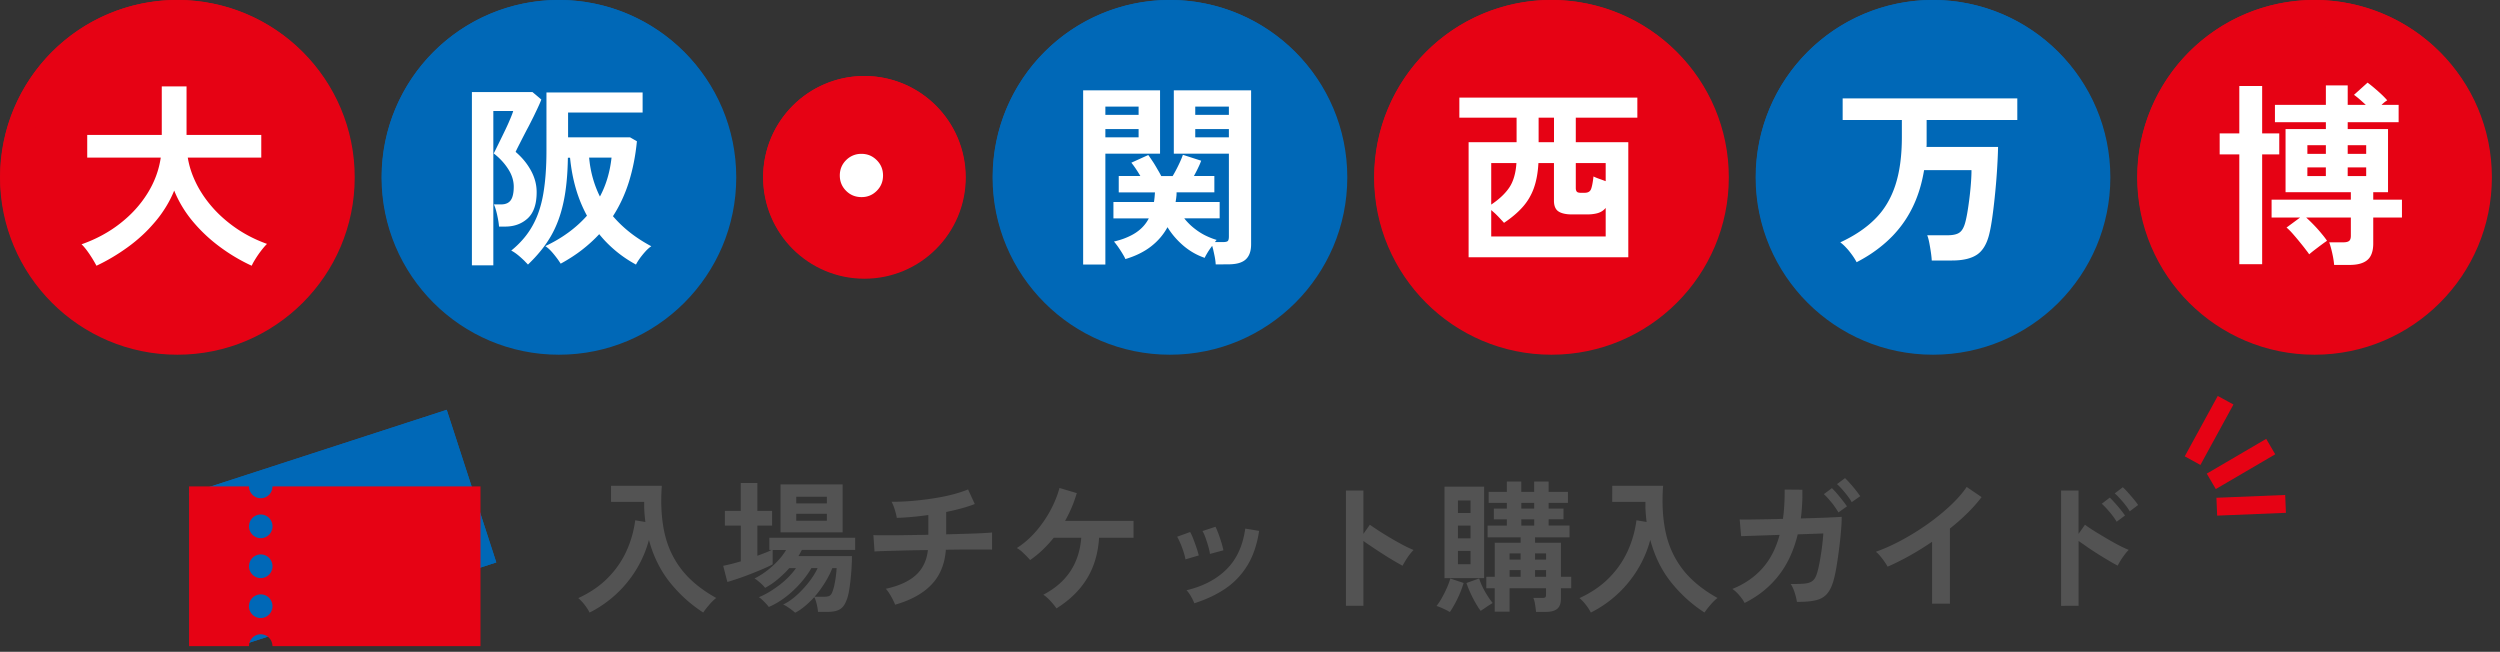 <svg xmlns="http://www.w3.org/2000/svg" xmlns:xlink="http://www.w3.org/1999/xlink" width="280" height="73" viewBox="0 0 280 73">
  <rect x="0" y="0" width="280" height="73" fill="#333333" stroke="none"/>
  <defs>
    <clipPath id="clip-path">
      <rect id="長方形_1306" data-name="長方形 1306" width="280" height="73" transform="translate(-3878 -11035)" fill="#fff"/>
    </clipPath>
  </defs>
  <g id="logo" transform="translate(3878 11035)" clip-path="url(#clip-path)">
    <g id="グループ_8488" data-name="グループ 8488" transform="translate(-15.099 -28.882)">
      <g id="グループ_8488-2" data-name="グループ 8488" transform="translate(-3862.9 -11006.119)">
        <g id="グループ_5393" data-name="グループ 5393" transform="translate(239.362)">
          <g id="楕円形_28" data-name="楕円形 28" fill="#e60214">
            <path d="M19.864,0a19.8,19.8,0,1,1-7.732,1.561A19.8,19.8,0,0,1,19.864,0Z" stroke="none"/>
            <path d="M 19.864 36.725 C 20.99 36.725 22.099 36.615 23.179 36.401 C 24.259 36.187 25.31 35.868 26.32 35.45 C 27.329 35.032 28.298 34.514 29.213 33.902 C 30.128 33.289 30.99 32.583 31.786 31.787 C 32.582 30.991 33.289 30.129 33.901 29.214 C 34.513 28.299 35.031 27.33 35.449 26.32 C 35.867 25.311 36.186 24.26 36.4 23.18 C 36.615 22.1 36.724 20.991 36.724 19.865 C 36.724 18.739 36.615 17.63 36.4 16.55 C 36.186 15.47 35.867 14.419 35.449 13.409 C 35.031 12.399 34.513 11.431 33.901 10.516 C 33.289 9.601 32.582 8.739 31.786 7.943 C 30.99 7.147 30.128 6.44 29.213 5.828 C 28.298 5.216 27.329 4.698 26.32 4.28 C 25.31 3.861 24.259 3.543 23.179 3.329 C 22.099 3.114 20.99 3.005 19.864 3.005 C 18.738 3.005 17.629 3.114 16.549 3.329 C 15.469 3.543 14.418 3.861 13.408 4.28 C 12.399 4.698 11.43 5.216 10.515 5.828 C 9.6 6.44 8.738 7.147 7.942 7.943 C 7.146 8.739 6.439 9.601 5.827 10.516 C 5.215 11.431 4.697 12.399 4.279 13.409 C 3.861 14.419 3.542 15.47 3.328 16.55 C 3.114 17.63 3.004 18.739 3.004 19.865 C 3.004 20.991 3.114 22.1 3.328 23.18 C 3.542 24.26 3.861 25.311 4.279 26.32 C 4.697 27.33 5.215 28.299 5.827 29.214 C 6.439 30.129 7.146 30.991 7.942 31.787 C 8.738 32.583 9.6 33.289 10.515 33.902 C 11.43 34.514 12.399 35.032 13.408 35.45 C 14.418 35.868 15.469 36.187 16.549 36.401 C 17.629 36.615 18.738 36.725 19.864 36.725 M 19.864 39.729 C 17.121 39.729 14.509 39.173 12.132 38.168 C 9.756 37.162 7.616 35.708 5.818 33.911 C 4.021 32.113 2.566 29.973 1.561 27.597 C 0.556 25.22 0 22.607 0 19.865 C 0 17.122 0.556 14.509 1.561 12.133 C 2.566 9.756 4.021 7.616 5.818 5.819 C 7.616 4.022 9.756 2.567 12.132 1.562 C 14.509 0.557 17.121 0.001 19.864 0.001 C 22.607 0.001 25.219 0.557 27.596 1.562 C 29.972 2.567 32.113 4.022 33.91 5.819 C 35.707 7.616 37.162 9.756 38.167 12.133 C 39.172 14.509 39.728 17.122 39.728 19.865 C 39.728 22.607 39.172 25.22 38.167 27.597 C 37.162 29.973 35.707 32.113 33.91 33.911 C 32.113 35.708 29.972 37.162 27.596 38.168 C 25.219 39.173 22.607 39.729 19.864 39.729 Z" stroke="none" fill="#e60214"/>
          </g>
          <path id="パス_9808" data-name="パス 9808" d="M12.82,20.421q-.011-.143-.03-.3t-.045-.317q-.026-.164-.06-.338t-.075-.359q-.041-.184-.083-.353t-.085-.321q-.043-.153-.086-.29t-.087-.258h1.586a2.039,2.039,0,0,0,.205-.01,1.311,1.311,0,0,0,.175-.029.834.834,0,0,0,.145-.048.552.552,0,0,0,.114-.067.392.392,0,0,0,.087-.095.557.557,0,0,0,.062-.131.911.911,0,0,0,.037-.167,1.526,1.526,0,0,0,.012-.2V15.112h-5q.171.154.339.315t.333.327q.165.167.328.339t.322.352q.16.179.3.348t.27.327q.127.158.237.306t.2.286L11.9,17.8l-.15.1-.169.122-.189.14-.2.148L11,18.457l-.191.145-.189.144-.178.138-.158.127-.139.116-.12.1q-.066-.1-.146-.211T9.7,18.782q-.094-.125-.2-.264t-.229-.29l-.243-.3-.244-.3-.246-.293-.247-.288q-.124-.143-.236-.266t-.213-.224q-.1-.1-.189-.183t-.166-.142l1.52-1.123H5.815v-2h8.877V12.27H7.379V5.2h4.516V4.429H6.19V2.49h5.705V.31H14.34V2.49h2.027L16.2,2.337l-.167-.152-.169-.151-.17-.149q-.085-.074-.169-.144t-.165-.134q-.081-.065-.16-.125t-.156-.115L16.565,0q.127.094.263.2t.282.226q.146.12.3.253t.321.279q.165.146.313.283t.277.265q.129.128.241.247t.205.229q-.066.039-.139.089t-.153.114q-.08.063-.167.139t-.18.164h1.916V4.429H14.34V5.2h4.516V12.27H17.2v.837h3.216v2H17.2V18.02a4.069,4.069,0,0,1-.041.594,2.7,2.7,0,0,1-.122.5,1.908,1.908,0,0,1-.2.415,1.564,1.564,0,0,1-.284.326,1.83,1.83,0,0,1-.37.246,2.481,2.481,0,0,1-.459.176,3.637,3.637,0,0,1-.549.105,5.442,5.442,0,0,1-.638.035ZM2.2,20.333V8.041H0V5.684H2.2V.376H4.758V5.684H6.674V8.041H4.758V20.333Zm7.622-9.868h2.071V9.495H9.824Zm4.516,0H16.41V9.495H14.34ZM9.824,7.975h2.071V7.006H9.824Zm4.516,0H16.41V7.006H14.34Z" transform="translate(9.24 9.256)" fill="#fff"/>
        </g>
        <g id="グループ_5392" data-name="グループ 5392" transform="translate(196.63)">
          <g id="楕円形_28-2" data-name="楕円形 28" fill="#0068b7">
            <path d="M19.864,0a19.8,19.8,0,1,1-7.732,1.561A19.8,19.8,0,0,1,19.864,0Z" stroke="none"/>
            <path d="M 19.864 36.725 C 20.99 36.725 22.099 36.615 23.179 36.401 C 24.259 36.187 25.31 35.868 26.32 35.45 C 27.329 35.032 28.298 34.514 29.213 33.902 C 30.128 33.289 30.99 32.583 31.786 31.787 C 32.582 30.991 33.289 30.129 33.901 29.214 C 34.513 28.299 35.031 27.33 35.449 26.32 C 35.867 25.311 36.186 24.26 36.4 23.18 C 36.615 22.1 36.724 20.991 36.724 19.865 C 36.724 18.739 36.615 17.63 36.4 16.55 C 36.186 15.47 35.867 14.419 35.449 13.409 C 35.031 12.399 34.513 11.431 33.901 10.516 C 33.289 9.601 32.582 8.739 31.786 7.943 C 30.99 7.147 30.128 6.44 29.213 5.828 C 28.298 5.216 27.329 4.698 26.32 4.28 C 25.31 3.861 24.259 3.543 23.179 3.329 C 22.099 3.114 20.99 3.005 19.864 3.005 C 18.738 3.005 17.629 3.114 16.549 3.329 C 15.469 3.543 14.418 3.861 13.408 4.28 C 12.399 4.698 11.43 5.216 10.515 5.828 C 9.6 6.44 8.738 7.147 7.942 7.943 C 7.146 8.739 6.439 9.601 5.827 10.516 C 5.215 11.431 4.697 12.399 4.279 13.409 C 3.861 14.419 3.542 15.47 3.328 16.55 C 3.114 17.63 3.004 18.739 3.004 19.865 C 3.004 20.991 3.114 22.1 3.328 23.18 C 3.542 24.26 3.861 25.311 4.279 26.32 C 4.697 27.33 5.215 28.299 5.827 29.214 C 6.439 30.129 7.146 30.991 7.942 31.787 C 8.738 32.583 9.6 33.289 10.515 33.902 C 11.43 34.514 12.399 35.032 13.408 35.45 C 14.418 35.868 15.469 36.187 16.549 36.401 C 17.629 36.615 18.738 36.725 19.864 36.725 M 19.864 39.729 C 17.121 39.729 14.509 39.173 12.132 38.168 C 9.756 37.162 7.616 35.708 5.818 33.911 C 4.021 32.113 2.566 29.973 1.561 27.597 C 0.556 25.22 0 22.607 0 19.865 C 0 17.122 0.556 14.509 1.561 12.133 C 2.566 9.756 4.021 7.616 5.818 5.819 C 7.616 4.022 9.756 2.567 12.132 1.562 C 14.509 0.557 17.121 0.001 19.864 0.001 C 22.607 0.001 25.219 0.557 27.596 1.562 C 29.972 2.567 32.113 4.022 33.91 5.819 C 35.707 7.616 37.162 9.756 38.167 12.133 C 39.172 14.509 39.728 17.122 39.728 19.865 C 39.728 22.607 39.172 25.22 38.167 27.597 C 37.162 29.973 35.707 32.113 33.91 33.911 C 32.113 35.708 29.972 37.162 27.596 38.168 C 25.219 39.173 22.607 39.729 19.864 39.729 Z" stroke="none" fill="#0068b7"/>
          </g>
          <path id="パス_9807" data-name="パス 9807" d="M1.829,18.35q-.072-.138-.158-.282t-.187-.294q-.1-.15-.215-.306t-.244-.319Q.9,16.987.766,16.842T.51,16.569q-.128-.128-.255-.239T0,16.126q.595-.275,1.136-.577t1.028-.629q.487-.328.921-.681A10.843,10.843,0,0,0,3.9,13.5a8.711,8.711,0,0,0,.711-.8,8.968,8.968,0,0,0,.613-.894,9.635,9.635,0,0,0,.516-.984,10.741,10.741,0,0,0,.418-1.073q.184-.559.323-1.178t.231-1.3q.092-.679.138-1.417t.046-1.537V2.424H.265V0h19.56V2.424H9.67V4.891q0,.072,0,.142t0,.139q0,.069-.007.136t-.01.134h8.018q-.006.248-.014.515t-.021.553q-.012.286-.028.592t-.035.631q-.019.325-.042.655t-.049.664q-.026.335-.056.674t-.063.684q-.033.344-.068.68t-.072.664q-.037.328-.076.647t-.081.631q-.041.311-.085.6t-.089.55q-.045.263-.093.5t-.1.454a6.248,6.248,0,0,1-.235.783,4.316,4.316,0,0,1-.308.654,3.116,3.116,0,0,1-.381.525,2.5,2.5,0,0,1-.454.4,3.091,3.091,0,0,1-.543.289,4.19,4.19,0,0,1-.649.207,5.935,5.935,0,0,1-.755.124,8.485,8.485,0,0,1-.861.041H10.243q-.006-.1-.014-.207t-.021-.223q-.012-.116-.028-.24t-.035-.256q-.019-.132-.04-.264t-.043-.262q-.022-.131-.045-.261t-.048-.26q-.025-.129-.052-.247T9.86,15.71q-.029-.106-.06-.2t-.064-.177h2.247q.242,0,.45-.02a2.971,2.971,0,0,0,.381-.06,1.826,1.826,0,0,0,.313-.1,1.148,1.148,0,0,0,.244-.14,1.167,1.167,0,0,0,.2-.193,1.691,1.691,0,0,0,.172-.261,2.579,2.579,0,0,0,.147-.328,3.933,3.933,0,0,0,.123-.4q.033-.127.065-.268t.064-.3q.032-.157.063-.329t.061-.359q.03-.187.059-.38t.056-.391q.028-.2.054-.4t.051-.413q.025-.209.047-.415t.041-.408q.019-.2.036-.4t.03-.394q.014-.2.024-.377t.017-.348q.007-.167.01-.319t0-.29H9.384A16.973,16.973,0,0,1,9.007,9.77a14.611,14.611,0,0,1-.537,1.595,13.011,13.011,0,0,1-.7,1.461,12.1,12.1,0,0,1-.856,1.328A12.721,12.721,0,0,1,5.9,15.362a13.693,13.693,0,0,1-1.188,1.1,15.324,15.324,0,0,1-1.356,1Q2.633,17.932,1.829,18.35Z" transform="translate(9.482 11.018)" fill="#fff"/>
        </g>
        <g id="グループ_5386" data-name="グループ 5386" transform="translate(153.899)">
          <g id="楕円形_28-3" data-name="楕円形 28" fill="#e60214">
            <path d="M19.864,0a19.8,19.8,0,1,1-7.732,1.561A19.8,19.8,0,0,1,19.864,0Z" stroke="none"/>
            <path d="M 19.864 36.725 C 20.989 36.725 22.098 36.615 23.178 36.401 C 24.258 36.187 25.309 35.868 26.319 35.45 C 27.329 35.032 28.297 34.514 29.213 33.902 C 30.128 33.289 30.989 32.583 31.785 31.787 C 32.582 30.991 33.288 30.129 33.9 29.214 C 34.513 28.299 35.03 27.33 35.449 26.32 C 35.867 25.311 36.186 24.26 36.4 23.18 C 36.614 22.1 36.724 20.991 36.724 19.865 C 36.724 18.739 36.614 17.63 36.4 16.55 C 36.186 15.47 35.867 14.419 35.449 13.409 C 35.03 12.399 34.513 11.431 33.9 10.516 C 33.288 9.601 32.582 8.739 31.785 7.943 C 30.989 7.147 30.128 6.44 29.213 5.828 C 28.297 5.216 27.329 4.698 26.319 4.28 C 25.309 3.861 24.258 3.543 23.178 3.329 C 22.098 3.114 20.989 3.005 19.864 3.005 C 18.738 3.005 17.629 3.114 16.549 3.329 C 15.469 3.543 14.418 3.861 13.408 4.28 C 12.398 4.698 11.43 5.216 10.515 5.828 C 9.6 6.44 8.738 7.147 7.942 7.943 C 7.146 8.739 6.439 9.601 5.827 10.516 C 5.214 11.431 4.697 12.399 4.278 13.409 C 3.86 14.419 3.541 15.47 3.327 16.55 C 3.113 17.63 3.004 18.739 3.004 19.865 C 3.004 20.991 3.113 22.1 3.327 23.18 C 3.541 24.26 3.86 25.311 4.278 26.32 C 4.697 27.33 5.214 28.299 5.827 29.214 C 6.439 30.129 7.146 30.991 7.942 31.787 C 8.738 32.583 9.6 33.289 10.515 33.902 C 11.43 34.514 12.398 35.032 13.408 35.45 C 14.418 35.868 15.469 36.187 16.549 36.401 C 17.629 36.615 18.738 36.725 19.864 36.725 M 19.864 39.729 C 17.121 39.729 14.508 39.173 12.132 38.168 C 9.755 37.162 7.615 35.708 5.818 33.911 C 4.02 32.113 2.566 29.973 1.561 27.597 C 0.556 25.22 -0 22.607 -0 19.865 C -0 17.122 0.556 14.509 1.561 12.133 C 2.566 9.756 4.02 7.616 5.818 5.819 C 7.615 4.022 9.755 2.567 12.132 1.562 C 14.508 0.557 17.121 0.001 19.864 0.001 C 22.606 0.001 25.219 0.557 27.595 1.562 C 29.972 2.567 32.112 4.022 33.909 5.819 C 35.707 7.616 37.161 9.756 38.166 12.133 C 39.172 14.509 39.727 17.122 39.727 19.865 C 39.727 22.607 39.172 25.22 38.166 27.597 C 37.161 29.973 35.707 32.113 33.909 33.911 C 32.112 35.708 29.972 37.162 27.595 38.168 C 25.219 39.173 22.606 39.729 19.864 39.729 Z" stroke="none" fill="#e60214"/>
          </g>
          <path id="パス_9806" data-name="パス 9806" d="M1.036,17.888V5H6.41V2.248H0V0H19.935V2.248H13.041V5h5.881V17.888Zm2.533-2.335h12.82V12.359a1.9,1.9,0,0,1-.187.193,1.767,1.767,0,0,1-.207.16,1.749,1.749,0,0,1-.228.127,1.848,1.848,0,0,1-.248.094q-.129.039-.271.067t-.294.048q-.153.019-.317.029t-.341.01H12.644q-.264,0-.494-.021A3.478,3.478,0,0,1,11.727,13a2.226,2.226,0,0,1-.353-.107,1.454,1.454,0,0,1-.283-.149.991.991,0,0,1-.217-.2,1.117,1.117,0,0,1-.155-.268,1.549,1.549,0,0,1-.093-.332,2.377,2.377,0,0,1-.031-.4V7.336H8.855q-.022.408-.065.787t-.108.732q-.065.352-.151.677t-.193.622q-.107.3-.24.578t-.289.545q-.157.264-.339.512t-.388.479q-.207.231-.44.457t-.494.446q-.26.22-.547.435t-.6.424l-.14-.161L4.7,13.7l-.173-.189-.19-.2q-.1-.1-.2-.2t-.194-.184q-.1-.088-.191-.168T3.569,12.6Zm0-3.568q.336-.226.631-.458t.548-.472a6.546,6.546,0,0,0,.465-.486,5.361,5.361,0,0,0,.383-.5A3.771,3.771,0,0,0,5.9,9.517a4.75,4.75,0,0,0,.234-.639A6.23,6.23,0,0,0,6.3,8.151q.063-.385.091-.815H3.569Zm10.023-1.322h.441a1.181,1.181,0,0,0,.233-.021.763.763,0,0,0,.191-.064.581.581,0,0,0,.15-.107.587.587,0,0,0,.109-.149A1.347,1.347,0,0,0,14.8,10.1q.041-.136.08-.321t.074-.422q.036-.236.069-.522.066.033.139.066l.153.066.167.066.18.066.186.066.183.066.18.066.178.066V7.336H13.041v2.8a1.05,1.05,0,0,0,.007.124.719.719,0,0,0,.021.107.5.5,0,0,0,.034.091.383.383,0,0,0,.048.074.268.268,0,0,0,.069.058.423.423,0,0,0,.1.041.739.739,0,0,0,.124.025A1.277,1.277,0,0,0,13.591,10.663ZM8.877,5H10.6V2.248H8.877Z" transform="translate(9.548 10.93)" fill="#fff"/>
        </g>
        <g id="グループ_5385" data-name="グループ 5385" transform="translate(111.168)">
          <g id="楕円形_28-4" data-name="楕円形 28" fill="#0068b7">
            <path d="M19.864,0a19.8,19.8,0,1,1-7.732,1.561A19.8,19.8,0,0,1,19.864,0Z" stroke="none"/>
            <path d="M 19.864 36.725 C 20.99 36.725 22.099 36.615 23.179 36.401 C 24.259 36.187 25.31 35.868 26.319 35.45 C 27.329 35.032 28.298 34.514 29.213 33.902 C 30.128 33.289 30.99 32.583 31.786 31.787 C 32.582 30.991 33.289 30.129 33.901 29.214 C 34.513 28.299 35.031 27.33 35.449 26.32 C 35.867 25.311 36.186 24.26 36.4 23.18 C 36.614 22.1 36.724 20.991 36.724 19.865 C 36.724 18.739 36.614 17.63 36.4 16.55 C 36.186 15.47 35.867 14.419 35.449 13.409 C 35.031 12.399 34.513 11.431 33.901 10.516 C 33.289 9.601 32.582 8.739 31.786 7.943 C 30.99 7.147 30.128 6.44 29.213 5.828 C 28.298 5.216 27.329 4.698 26.319 4.28 C 25.31 3.861 24.259 3.543 23.179 3.329 C 22.099 3.114 20.99 3.005 19.864 3.005 C 18.738 3.005 17.629 3.114 16.549 3.329 C 15.469 3.543 14.418 3.861 13.408 4.28 C 12.399 4.698 11.43 5.216 10.515 5.828 C 9.6 6.44 8.738 7.147 7.942 7.943 C 7.146 8.739 6.439 9.601 5.827 10.516 C 5.215 11.431 4.697 12.399 4.279 13.409 C 3.86 14.419 3.542 15.47 3.328 16.55 C 3.113 17.63 3.004 18.739 3.004 19.865 C 3.004 20.991 3.113 22.1 3.328 23.18 C 3.542 24.26 3.86 25.311 4.279 26.32 C 4.697 27.33 5.215 28.299 5.827 29.214 C 6.439 30.129 7.146 30.991 7.942 31.787 C 8.738 32.583 9.6 33.289 10.515 33.902 C 11.43 34.514 12.399 35.032 13.408 35.45 C 14.418 35.868 15.469 36.187 16.549 36.401 C 17.629 36.615 18.738 36.725 19.864 36.725 M 19.864 39.729 C 17.121 39.729 14.508 39.173 12.132 38.168 C 9.755 37.162 7.615 35.708 5.818 33.911 C 4.021 32.113 2.566 29.973 1.561 27.597 C 0.556 25.22 4.986090971215162e-06 22.607 4.986090971215162e-06 19.865 C 4.986090971215162e-06 17.122 0.556 14.509 1.561 12.133 C 2.566 9.756 4.021 7.616 5.818 5.819 C 7.615 4.022 9.755 2.567 12.132 1.562 C 14.508 0.557 17.121 0.001 19.864 0.001 C 22.606 0.001 25.219 0.557 27.596 1.562 C 29.972 2.567 32.112 4.022 33.91 5.819 C 35.707 7.616 37.161 9.756 38.167 12.133 C 39.172 14.509 39.728 17.122 39.728 19.865 C 39.728 22.607 39.172 25.22 38.167 27.597 C 37.161 29.973 35.707 32.113 33.91 33.911 C 32.112 35.708 29.972 37.162 27.596 38.168 C 25.219 39.173 22.606 39.729 19.864 39.729 Z" stroke="none" fill="#0068b7"/>
          </g>
          <path id="パス_9805" data-name="パス 9805" d="M14.847,19.5q-.006-.11-.017-.23t-.03-.249q-.018-.129-.042-.268T14.7,18.46q-.03-.149-.061-.288T14.58,17.9q-.032-.129-.064-.249t-.065-.23q-.138.182-.259.357t-.226.343q-.1.168-.193.329t-.16.315q-.336-.116-.655-.26t-.62-.318q-.3-.173-.586-.376T11.2,17.38q-.267-.231-.51-.475t-.462-.5q-.219-.256-.414-.525t-.366-.549a6.769,6.769,0,0,1-.372.606,6.714,6.714,0,0,1-.432.562,6.884,6.884,0,0,1-.493.518q-.262.248-.553.474a7.183,7.183,0,0,1-.617.427q-.325.2-.683.377t-.749.328q-.391.151-.815.278-.044-.1-.1-.211T4.5,18.452q-.072-.125-.157-.264t-.184-.29q-.1-.151-.193-.287t-.182-.255q-.088-.12-.171-.224t-.16-.192q.38-.094.724-.2t.653-.237q.308-.127.581-.27a5.406,5.406,0,0,0,.509-.3,4.759,4.759,0,0,0,.445-.339,4.3,4.3,0,0,0,.387-.377,4.038,4.038,0,0,0,.6-.87H3.392V12.512H7.93q.011-.061.021-.123t.018-.127q.008-.065.015-.131T8,11.995l.011-.138.011-.14.011-.141.011-.142H3.987V9.6H6.41Q6.35,9.5,6.288,9.4t-.125-.205q-.063-.1-.128-.2T5.9,8.79q-.066-.1-.131-.191t-.128-.178q-.063-.085-.125-.164T5.4,8.107l1.894-.859q.083.11.171.237t.184.27q.095.143.2.3t.209.336q.107.176.2.34t.184.315q.087.151.163.29t.142.266h1.278q.077-.127.156-.266t.16-.29q.081-.151.165-.315t.169-.34q.085-.176.159-.337t.136-.307q.062-.146.112-.277t.089-.246l2.049.661q-.039.1-.081.211t-.089.215q-.047.109-.1.22t-.106.224q-.055.113-.11.222t-.11.215q-.055.106-.11.209t-.11.2h2.291v1.828H10.463q0,.072,0,.142t-.006.139q0,.069-.01.136t-.014.134q-.008.066-.017.132t-.019.132q-.01.066-.02.132t-.021.132h4.934v1.828H11.322q.154.2.326.386t.362.366q.19.178.4.345t.434.324q.226.157.471.3t.509.266q.264.125.548.235t.586.2l-.023.023-.024.026-.025.029-.027.032-.027.033-.025.033-.024.033-.023.033h.881q.11,0,.2-.008a1.271,1.271,0,0,0,.16-.023.6.6,0,0,0,.12-.038.27.27,0,0,0,.081-.053.279.279,0,0,0,.053-.078.553.553,0,0,0,.038-.112,1.086,1.086,0,0,0,.023-.147q.008-.082.008-.181V7.094H10.155V0h8.657V17.248a3.57,3.57,0,0,1-.038.536,2.475,2.475,0,0,1-.114.461,1.848,1.848,0,0,1-.189.387,1.593,1.593,0,0,1-.265.313,1.642,1.642,0,0,1-.35.241,2.319,2.319,0,0,1-.445.172,3.543,3.543,0,0,1-.54.1,5.478,5.478,0,0,1-.635.034ZM0,19.517V0H8.613V7.094H2.489V19.517ZM12.556,5.265h3.767V4.34H12.556Zm0-2.511h3.767V1.829H12.556ZM2.489,5.265H6.212V4.34H2.489Zm0-2.511H6.212V1.829H2.489Z" transform="translate(10.143 10.115)" fill="#fff"/>
        </g>
        <g id="グループ_5728" data-name="グループ 5728" transform="translate(85.462 8.514)">
          <g id="楕円形_28-5" data-name="楕円形 28" fill="#e60214">
            <path d="M11.351,0A11.315,11.315,0,1,1,6.933.893,11.315,11.315,0,0,1,11.351,0Z" stroke="none"/>
            <path d="M 11.351 19.699 C 12.502 19.699 13.599 19.465 14.597 19.042 C 15.595 18.619 16.495 18.007 17.25 17.251 C 18.006 16.495 18.618 15.596 19.041 14.598 C 19.464 13.599 19.698 12.502 19.698 11.352 C 19.698 10.201 19.464 9.104 19.041 8.106 C 18.618 7.108 18.006 6.208 17.25 5.452 C 16.495 4.697 15.595 4.085 14.597 3.662 C 13.599 3.239 12.502 3.005 11.351 3.005 C 10.2 3.005 9.103 3.239 8.105 3.662 C 7.107 4.085 6.207 4.697 5.452 5.452 C 4.696 6.208 4.084 7.108 3.661 8.106 C 3.238 9.104 3.004 10.201 3.004 11.352 C 3.004 12.502 3.238 13.599 3.661 14.598 C 4.084 15.596 4.696 16.495 5.452 17.251 C 6.207 18.007 7.107 18.619 8.105 19.042 C 9.103 19.465 10.2 19.699 11.351 19.699 M 11.351 22.702 C 9.784 22.702 8.291 22.385 6.933 21.81 C 5.575 21.236 4.352 20.405 3.325 19.378 C 2.298 18.351 1.467 17.128 0.892 15.77 C 0.318 14.412 0 12.919 0 11.352 C 0 9.785 0.318 8.291 0.892 6.933 C 1.467 5.576 2.298 4.353 3.325 3.326 C 4.352 2.298 5.575 1.467 6.933 0.893 C 8.291 0.319 9.784 0.001 11.351 0.001 C 12.918 0.001 14.411 0.319 15.769 0.893 C 17.127 1.467 18.35 2.298 19.377 3.326 C 20.404 4.353 21.235 5.576 21.81 6.933 C 22.384 8.291 22.702 9.785 22.702 11.352 C 22.702 12.919 22.384 14.412 21.81 15.77 C 21.235 17.128 20.404 18.351 19.377 19.378 C 18.35 20.405 17.127 21.236 15.769 21.81 C 14.411 22.385 12.918 22.702 11.351 22.702 Z" stroke="none" fill="#e60214"/>
          </g>
          <path id="パス_9804" data-name="パス 9804" d="M2.423,4.846A2.63,2.63,0,0,1,1.936,4.8a2.3,2.3,0,0,1-.449-.132,2.268,2.268,0,0,1-.41-.22A2.6,2.6,0,0,1,.4,3.77a2.268,2.268,0,0,1-.22-.41,2.3,2.3,0,0,1-.132-.449,2.718,2.718,0,0,1,0-.975,2.3,2.3,0,0,1,.132-.449,2.268,2.268,0,0,1,.22-.41A2.6,2.6,0,0,1,1.077.4a2.268,2.268,0,0,1,.41-.22A2.3,2.3,0,0,1,1.936.044a2.718,2.718,0,0,1,.975,0,2.3,2.3,0,0,1,.449.132A2.268,2.268,0,0,1,3.77.4a2.6,2.6,0,0,1,.68.68,2.268,2.268,0,0,1,.22.41,2.3,2.3,0,0,1,.132.449,2.718,2.718,0,0,1,0,.975,2.3,2.3,0,0,1-.132.449,2.268,2.268,0,0,1-.22.41,2.6,2.6,0,0,1-.68.68,2.268,2.268,0,0,1-.41.22,2.3,2.3,0,0,1-.449.132A2.63,2.63,0,0,1,2.423,4.846Z" transform="translate(8.591 8.717)" fill="#fff"/>
        </g>
        <g id="グループ_5384" data-name="グループ 5384" transform="translate(42.731)">
          <g id="楕円形_28-6" data-name="楕円形 28" fill="#0068b7">
            <path d="M19.864,0a19.8,19.8,0,1,1-7.732,1.561A19.8,19.8,0,0,1,19.864,0Z" stroke="none"/>
            <path d="M 19.864 36.725 C 20.99 36.725 22.099 36.615 23.179 36.401 C 24.259 36.187 25.31 35.868 26.32 35.45 C 27.329 35.032 28.298 34.514 29.213 33.902 C 30.128 33.289 30.99 32.583 31.786 31.787 C 32.582 30.991 33.289 30.129 33.901 29.214 C 34.513 28.299 35.031 27.33 35.449 26.32 C 35.867 25.311 36.186 24.26 36.4 23.18 C 36.615 22.1 36.724 20.991 36.724 19.865 C 36.724 18.739 36.615 17.63 36.4 16.55 C 36.186 15.47 35.867 14.419 35.449 13.409 C 35.031 12.399 34.513 11.431 33.901 10.516 C 33.289 9.601 32.582 8.739 31.786 7.943 C 30.99 7.147 30.128 6.44 29.213 5.828 C 28.298 5.216 27.329 4.698 26.32 4.28 C 25.31 3.861 24.259 3.543 23.179 3.329 C 22.099 3.114 20.99 3.005 19.864 3.005 C 18.738 3.005 17.629 3.114 16.549 3.329 C 15.469 3.543 14.418 3.861 13.408 4.28 C 12.399 4.698 11.43 5.216 10.515 5.828 C 9.6 6.44 8.738 7.147 7.942 7.943 C 7.146 8.739 6.439 9.601 5.827 10.516 C 5.215 11.431 4.697 12.399 4.279 13.409 C 3.861 14.419 3.542 15.47 3.328 16.55 C 3.114 17.63 3.004 18.739 3.004 19.865 C 3.004 20.991 3.114 22.1 3.328 23.18 C 3.542 24.26 3.861 25.311 4.279 26.32 C 4.697 27.33 5.215 28.299 5.827 29.214 C 6.439 30.129 7.146 30.991 7.942 31.787 C 8.738 32.583 9.6 33.289 10.515 33.902 C 11.43 34.514 12.399 35.032 13.408 35.45 C 14.418 35.868 15.469 36.187 16.549 36.401 C 17.629 36.615 18.738 36.725 19.864 36.725 M 19.864 39.729 C 17.121 39.729 14.509 39.173 12.132 38.168 C 9.756 37.162 7.616 35.708 5.818 33.911 C 4.021 32.113 2.566 29.973 1.561 27.597 C 0.556 25.22 0 22.607 0 19.865 C 0 17.122 0.556 14.509 1.561 12.133 C 2.566 9.756 4.021 7.616 5.818 5.819 C 7.616 4.022 9.756 2.567 12.132 1.562 C 14.509 0.557 17.121 0.001 19.864 0.001 C 22.607 0.001 25.219 0.557 27.596 1.562 C 29.972 2.567 32.113 4.022 33.91 5.819 C 35.707 7.616 37.162 9.756 38.167 12.133 C 39.172 14.509 39.728 17.122 39.728 19.865 C 39.728 22.607 39.172 25.22 38.167 27.597 C 37.162 29.973 35.707 32.113 33.91 33.911 C 32.113 35.708 29.972 37.162 27.596 38.168 C 25.219 39.173 22.607 39.729 19.864 39.729 Z" stroke="none" fill="#0068b7"/>
          </g>
          <path id="パス_9803" data-name="パス 9803" d="M6.278,19.32q-.088-.1-.188-.2T5.879,18.9q-.112-.109-.235-.222t-.258-.232q-.135-.118-.264-.221t-.251-.189q-.123-.087-.239-.158t-.226-.126q.38-.308.719-.636t.636-.675q.3-.347.553-.713a8.7,8.7,0,0,0,.471-.752q.215-.385.4-.8t.335-.868q.151-.45.271-.933t.208-1q.088-.515.154-1.073t.11-1.16q.044-.6.066-1.247t.022-1.333V.046H19.12V2.292H10.772V5.068H17.71l.771.441q-.061.617-.147,1.21t-.2,1.163q-.113.57-.252,1.117t-.3,1.07q-.165.523-.359,1.024t-.417.98q-.223.479-.475.936t-.533.892a13.249,13.249,0,0,0,.913.962q.483.461,1.02.882t1.128.8q.591.381,1.235.723-.077.05-.156.11t-.16.132q-.081.072-.165.154t-.169.176q-.085.094-.167.189t-.16.191q-.078.1-.154.194t-.147.2q-.072.1-.135.193t-.118.182q-.055.088-.1.171t-.085.16q-.6-.325-1.158-.7t-1.072-.8q-.515-.427-.987-.9t-.9-1.006q-.22.237-.452.466t-.476.451q-.244.222-.5.436t-.522.421q-.267.207-.549.405t-.578.39q-.3.191-.606.375t-.635.36q-.072-.116-.156-.24T9.6,18.711q-.1-.134-.209-.276t-.235-.294q-.124-.151-.244-.283t-.237-.243q-.117-.112-.231-.2a2.718,2.718,0,0,0-.224-.163q.694-.325,1.333-.7t1.223-.8a13.849,13.849,0,0,0,1.112-.9,13.465,13.465,0,0,0,1-1.006q-.193-.352-.367-.719t-.33-.746q-.156-.38-.293-.774t-.255-.8q-.118-.408-.218-.827t-.181-.852q-.081-.432-.144-.877t-.107-.9H10.75q-.011.732-.048,1.415t-.1,1.316q-.063.633-.153,1.217T10.243,12.4q-.116.534-.262,1.037t-.324.975q-.178.472-.386.913t-.448.852q-.24.41-.518.812t-.6.794q-.318.392-.675.776T6.278,19.32ZM0,19.408V0H6.785l.991.837q-.044.116-.1.254t-.129.3q-.072.161-.157.345t-.184.39q-.1.207-.2.419t-.213.43q-.109.218-.222.441t-.232.452L6.1,4.315l-.222.43-.213.412-.2.394-.184.361-.157.311q-.072.143-.129.262t-.1.212q.275.237.521.487t.462.513q.216.263.4.539T6.62,8.8a5.47,5.47,0,0,1,.275.584,5.038,5.038,0,0,1,.2.6,4.854,4.854,0,0,1,.118.609,4.909,4.909,0,0,1,.039.622,6.55,6.55,0,0,1-.063.935,4.423,4.423,0,0,1-.188.8,3.172,3.172,0,0,1-.313.665,2.6,2.6,0,0,1-.438.53,3.425,3.425,0,0,1-.533.4,3.345,3.345,0,0,1-.6.289,3.668,3.668,0,0,1-.663.173,4.431,4.431,0,0,1-.728.058H3.04q-.011-.138-.03-.288t-.045-.313q-.026-.162-.06-.337t-.075-.362q-.041-.187-.085-.355T2.657,13.1q-.045-.149-.093-.278t-.1-.24H3.26a1.987,1.987,0,0,0,.358-.03,1.358,1.358,0,0,0,.3-.091,1.054,1.054,0,0,0,.248-.151,1.012,1.012,0,0,0,.193-.212,1.44,1.44,0,0,0,.145-.275,2.17,2.17,0,0,0,.1-.341,3.346,3.346,0,0,0,.062-.408q.021-.22.021-.474a3.269,3.269,0,0,0-.041-.514,3.383,3.383,0,0,0-.122-.507,3.751,3.751,0,0,0-.2-.5,4.4,4.4,0,0,0-.284-.494Q3.88,8.336,3.7,8.107t-.381-.443q-.2-.213-.418-.411t-.455-.379l.078-.156.1-.2.125-.253.148-.3.163-.332.17-.348.177-.363.184-.378q.094-.193.182-.379t.171-.367q.083-.18.16-.355T4.252,3.1q.072-.168.131-.313t.106-.268q.047-.123.081-.222t.056-.177H2.4V19.408ZM14.34,11.7a10.8,10.8,0,0,0,.469-1q.211-.515.373-1.06t.277-1.121q.114-.575.18-1.181H13.129q.028.3.067.6t.092.583q.052.288.117.568t.142.553q.077.273.165.538t.187.522q.1.257.209.507T14.34,11.7Z" transform="translate(10.121 10.313)" fill="#fff"/>
        </g>
        <g id="グループ_5380" data-name="グループ 5380">
          <g id="楕円形_28-7" data-name="楕円形 28" fill="#e60214">
            <path d="M19.864,0a19.8,19.8,0,1,1-7.732,1.561A19.8,19.8,0,0,1,19.864,0Z" stroke="none"/>
            <path d="M 19.864 36.725 C 20.989 36.725 22.098 36.615 23.178 36.401 C 24.258 36.187 25.309 35.868 26.319 35.45 C 27.329 35.032 28.297 34.514 29.213 33.902 C 30.128 33.289 30.989 32.583 31.785 31.787 C 32.582 30.991 33.288 30.129 33.9 29.214 C 34.513 28.299 35.03 27.33 35.449 26.32 C 35.867 25.311 36.186 24.26 36.4 23.18 C 36.614 22.1 36.724 20.991 36.724 19.865 C 36.724 18.739 36.614 17.63 36.4 16.55 C 36.186 15.47 35.867 14.419 35.449 13.409 C 35.03 12.399 34.513 11.431 33.9 10.516 C 33.288 9.601 32.582 8.739 31.785 7.943 C 30.989 7.147 30.128 6.44 29.213 5.828 C 28.297 5.216 27.329 4.698 26.319 4.28 C 25.309 3.861 24.258 3.543 23.178 3.329 C 22.098 3.114 20.989 3.005 19.864 3.005 C 18.738 3.005 17.629 3.114 16.549 3.329 C 15.469 3.543 14.418 3.861 13.408 4.28 C 12.398 4.698 11.43 5.216 10.515 5.828 C 9.6 6.44 8.738 7.147 7.942 7.943 C 7.146 8.739 6.439 9.601 5.827 10.516 C 5.214 11.431 4.697 12.399 4.278 13.409 C 3.86 14.419 3.541 15.47 3.327 16.55 C 3.113 17.63 3.004 18.739 3.004 19.865 C 3.004 20.991 3.113 22.1 3.327 23.18 C 3.541 24.26 3.86 25.311 4.278 26.32 C 4.697 27.33 5.214 28.299 5.827 29.214 C 6.439 30.129 7.146 30.991 7.942 31.787 C 8.738 32.583 9.6 33.289 10.515 33.902 C 11.43 34.514 12.398 35.032 13.408 35.45 C 14.418 35.868 15.469 36.187 16.549 36.401 C 17.629 36.615 18.738 36.725 19.864 36.725 M 19.864 39.729 C 17.121 39.729 14.508 39.173 12.132 38.168 C 9.755 37.162 7.615 35.708 5.818 33.911 C 4.02 32.113 2.566 29.973 1.561 27.597 C 0.556 25.22 -0 22.607 -0 19.865 C -0 17.122 0.556 14.509 1.561 12.133 C 2.566 9.756 4.02 7.616 5.818 5.819 C 7.615 4.022 9.755 2.567 12.132 1.562 C 14.508 0.557 17.121 0.001 19.864 0.001 C 22.606 0.001 25.219 0.557 27.595 1.562 C 29.972 2.567 32.112 4.022 33.909 5.819 C 35.707 7.616 37.161 9.756 38.166 12.133 C 39.172 14.509 39.727 17.122 39.727 19.865 C 39.727 22.607 39.172 25.22 38.166 27.597 C 37.161 29.973 35.707 32.113 33.909 33.911 C 32.112 35.708 29.972 37.162 27.595 38.168 C 25.219 39.173 22.606 39.729 19.864 39.729 Z" stroke="none" fill="#e60214"/>
          </g>
          <path id="パス_9802" data-name="パス 9802" d="M1.674,20.09q-.044-.088-.1-.184t-.111-.2q-.059-.1-.126-.214T1.2,19.264q-.074-.118-.15-.234T.9,18.8q-.077-.113-.156-.223t-.158-.218q-.08-.107-.156-.2t-.149-.18q-.073-.084-.142-.156T0,17.689q.611-.215,1.187-.468T2.3,16.676q.541-.292,1.047-.622t.977-.7q.471-.369.9-.764t.81-.816q.383-.421.721-.869t.633-.921q.295-.474.535-.961a10.466,10.466,0,0,0,.426-.988,10.121,10.121,0,0,0,.317-1.016,10.114,10.114,0,0,0,.209-1.044H.639V5.442H8.988V0h2.775V5.442h8.37V7.975H11.9A10.1,10.1,0,0,0,12.125,9a10.364,10.364,0,0,0,.337,1q.2.5.445.984t.552.963q.3.476.648.926t.732.872q.387.423.816.818t.9.765q.471.369.97.7t1.026.618q.527.289,1.083.538t1.139.458q-.072.072-.147.153t-.154.172q-.078.091-.16.191t-.167.211q-.085.11-.168.222t-.162.226q-.08.114-.157.231t-.151.235q-.074.118-.14.228t-.122.21q-.056.1-.1.192t-.086.174q-.457-.209-.906-.444t-.889-.495q-.441-.26-.873-.546t-.856-.6q-.424-.311-.826-.644t-.782-.688q-.38-.355-.738-.732t-.694-.776q-.336-.4-.636-.817t-.564-.854q-.264-.436-.493-.891t-.421-.929q-.193.474-.423.929t-.5.893q-.267.438-.571.858t-.646.822q-.341.4-.7.781t-.747.734q-.384.355-.79.687t-.832.64q-.427.308-.858.592t-.868.542q-.436.259-.878.493T1.674,20.09Z" transform="translate(9.129 9.674)" fill="#fff"/>
        </g>
      </g>
      <g id="グループ_8489" data-name="グループ 8489" transform="translate(-3841.726 -10961.893)">
        <path id="パス_9801" data-name="パス 9801" d="M1.266,15.058q-.052-.1-.113-.21t-.13-.214q-.069-.108-.147-.218t-.164-.222q-.086-.112-.174-.215t-.177-.2q-.089-.094-.18-.179T0,13.44q.493-.228.945-.483t.864-.535q.412-.28.782-.587t.7-.639q.33-.332.626-.685t.556-.725q.26-.372.486-.765t.416-.805q.19-.413.348-.837t.283-.861q.125-.437.218-.885t.153-.909l1.137.192q-.016-.136-.031-.273t-.028-.275q-.013-.138-.025-.277t-.022-.279q-.01-.14-.017-.282t-.01-.286q0-.144,0-.29t0-.294H3.669V.864H9.356q-.052.7-.061,1.379T9.32,3.559q.034.643.111,1.255t.2,1.192a10.817,10.817,0,0,0,.3,1.131,10.223,10.223,0,0,0,.413,1.071,10.031,10.031,0,0,0,.528,1.011,10.226,10.226,0,0,0,.643.951,9.813,9.813,0,0,0,.771.894,11.371,11.371,0,0,0,.913.84q.492.407,1.054.786t1.195.732q-.088.068-.18.149t-.188.175q-.1.094-.2.2t-.2.227q-.1.12-.2.235t-.181.225q-.086.11-.163.215t-.145.205q-.533-.344-1.032-.728t-.966-.806q-.467-.423-.9-.884t-.834-.962a11.619,11.619,0,0,1-.747-1.048,12.217,12.217,0,0,1-.639-1.142A13.271,13.271,0,0,1,8.336,8.25Q8.1,7.609,7.914,6.92q-.116.437-.262.861t-.321.836q-.175.412-.38.811t-.439.785q-.234.386-.493.753t-.542.714q-.283.347-.591.675t-.64.636q-.332.308-.685.592t-.725.542q-.372.258-.765.492T1.266,15.058Zm23.021.016q-.028-.028-.065-.061l-.083-.071-.1-.081-.119-.091-.129-.1-.131-.093-.133-.091-.135-.089q-.068-.044-.13-.081t-.118-.067q-.056-.03-.106-.053t-.094-.039q.192-.092.384-.2t.383-.244q.191-.132.382-.284t.381-.324q.19-.172.372-.352t.355-.367q.173-.187.338-.382t.321-.4q.156-.2.293-.4t.255-.388q.118-.191.217-.377t.179-.366h-.689q-.124.216-.265.432t-.3.431q-.157.215-.331.43t-.364.429q-.19.214-.389.418t-.408.4q-.208.193-.426.376t-.444.355q-.226.172-.455.326t-.46.29q-.231.136-.465.254t-.47.218q-.024-.036-.055-.077t-.069-.087q-.038-.046-.083-.1l-.1-.107-.105-.111-.107-.109-.109-.107-.111-.105q-.056-.052-.108-.1t-.1-.08q-.048-.036-.092-.064a.945.945,0,0,0-.084-.048q.176-.068.358-.152t.37-.183q.188-.1.382-.214t.394-.245q.2-.13.395-.269T22.5,12q.189-.147.373-.3t.362-.32q.178-.164.339-.327t.3-.325q.143-.162.269-.323t.234-.321H23.63q-.152.172-.31.337T23,10.736q-.163.158-.332.309t-.343.3q-.174.144-.349.275t-.35.249q-.175.118-.351.223t-.352.2q-.04-.056-.094-.119t-.121-.133q-.067-.07-.148-.147t-.175-.161q-.094-.084-.182-.157t-.169-.135q-.081-.062-.156-.113t-.143-.091q.168-.08.337-.172t.338-.2q.169-.1.339-.22t.34-.244q.17-.128.334-.263t.321-.276q.157-.141.308-.289t.295-.3q.144-.154.274-.308t.246-.307q.116-.153.218-.306t.19-.3H21.771V9.659q-.1.052-.209.109t-.242.118q-.129.061-.275.127l-.308.136-.33.141-.341.142-.352.143-.363.144-.366.141-.362.135-.358.129-.354.123-.34.114-.316.1-.292.09-.268.078-.465-1.81.214-.043.225-.049.236-.055.247-.061.255-.066.26-.07.265-.074.27-.078V5.318H16.421V3.668H18.2V.544h1.858V3.668h1.65v1.65h-1.65V8.7l.229-.087.223-.085.217-.083.211-.081.2-.08q.1-.04.187-.08t.173-.08q.083-.04.159-.08H21.4V6.679h9.612V8.041H25.039L25,8.122l-.043.083-.045.085-.047.087-.049.088-.051.088-.053.088-.055.088h5.991q0,.116,0,.244t-.006.268q0,.14-.01.292t-.014.316q-.008.164-.019.332t-.024.339q-.013.171-.029.346t-.034.353q-.018.178-.038.351t-.042.341q-.022.168-.046.331t-.05.321q-.026.158-.056.3t-.063.276q-.033.131-.07.249t-.077.222a3.162,3.162,0,0,1-.149.355,2.253,2.253,0,0,1-.175.3,1.665,1.665,0,0,1-.2.237,1.334,1.334,0,0,1-.227.178,1.6,1.6,0,0,1-.264.13,2.16,2.16,0,0,1-.312.093,3.028,3.028,0,0,1-.36.056q-.192.019-.409.019H26.85q-.008-.1-.021-.2t-.031-.21q-.018-.108-.041-.222t-.051-.234q-.028-.12-.059-.229t-.065-.207q-.034-.1-.071-.185t-.077-.163q-.124.136-.251.267t-.257.256q-.13.125-.263.245t-.269.234q-.136.114-.273.218t-.275.2q-.138.093-.277.176T24.286,15.074Zm-1.634-9V.7h6.953V6.071Zm3.813,7.209h1.121q.092,0,.173-.007a1.477,1.477,0,0,0,.151-.02.985.985,0,0,0,.129-.033.659.659,0,0,0,.107-.046.44.44,0,0,0,.092-.068.641.641,0,0,0,.084-.1,1,1,0,0,0,.076-.13,1.562,1.562,0,0,0,.068-.161q.028-.068.056-.15t.055-.177q.027-.1.054-.2t.053-.231q.026-.122.05-.246t.045-.25q.021-.126.04-.254t.035-.258q.016-.13.029-.25t.023-.229q.01-.109.017-.208t.011-.187h-.481q-.08.2-.173.41t-.2.412q-.105.206-.223.414t-.248.416q-.13.208-.267.41t-.28.4q-.143.194-.293.381T26.465,13.28ZM24.415,4.773h3.428V4H24.415Zm0-1.938h3.428V2.082H24.415Zm11.07,11.342q-.024-.064-.053-.134t-.063-.145q-.034-.075-.073-.156t-.083-.167q-.044-.086-.09-.171t-.094-.169q-.048-.084-.1-.167t-.1-.165q-.052-.082-.1-.155t-.1-.136q-.048-.063-.094-.117t-.09-.1q.549-.12,1.033-.275a8.389,8.389,0,0,0,.9-.345,6.293,6.293,0,0,0,.774-.416,4.886,4.886,0,0,0,.645-.486,3.893,3.893,0,0,0,.919-1.226A4.412,4.412,0,0,0,39,8.9a5.416,5.416,0,0,0,.157-.843l-.689.009-.673.011-.657.013-.641.015-.609.016-.562.015-.515.014-.468.013-.406.013-.329.014-.252.015q-.107.008-.175.016l-.128-1.842.113.008.162.007.211.006.26,0,.3,0h.709l.407,0,.436,0,.458-.006.48-.007.5-.008.517-.008.525-.008.533-.008.541-.008V4.132q-.481.068-.942.122t-.9.094q-.443.04-.866.066t-.828.038q-.008-.064-.02-.134t-.028-.145q-.016-.075-.036-.156t-.044-.167q-.024-.086-.05-.172t-.053-.171q-.027-.085-.056-.17t-.059-.169q-.03-.084-.06-.159T35.2,2.871q-.029-.066-.058-.123t-.057-.105q.26,0,.529,0t.545-.013q.276-.01.561-.027t.577-.041q.292-.024.585-.053t.585-.063q.292-.034.585-.073t.585-.083q.292-.044.577-.094t.561-.1q.276-.055.545-.116t.529-.127q.26-.066.5-.136t.47-.143q.226-.073.436-.15t.4-.157L44.408,2.9q-.16.064-.332.126t-.355.122q-.183.06-.378.118t-.4.114q-.206.056-.418.11t-.429.106q-.217.052-.44.1t-.451.1v2.5l.615-.016.595-.016.575-.016.555-.016.524-.017.482-.018.44-.019.4-.02.342-.02L46,6.121l.206-.018q.086-.009.138-.017V8.009L46.193,8,45.976,8l-.283,0h-.749L44.5,8l-.483,0-.524,0-.554,0-.572.006-.59.007-.608.008A7.994,7.994,0,0,1,41,9.176a6.487,6.487,0,0,1-.327,1.035,5.665,5.665,0,0,1-.482.919,5.448,5.448,0,0,1-.636.8,6.55,6.55,0,0,1-.789.7,7.851,7.851,0,0,1-.941.607,9.861,9.861,0,0,1-1.093.515A12.712,12.712,0,0,1,35.484,14.177Zm18.071.417q-.06-.092-.132-.19t-.156-.2q-.084-.1-.18-.214t-.2-.226q-.108-.116-.212-.218t-.2-.19q-.1-.088-.2-.162t-.188-.134a10.088,10.088,0,0,0,.941-.562,8.478,8.478,0,0,0,.821-.629,7.387,7.387,0,0,0,.7-.7,6.762,6.762,0,0,0,.581-.763,7.043,7.043,0,0,0,.466-.831,7.34,7.34,0,0,0,.355-.9,8.046,8.046,0,0,0,.245-.965,9.189,9.189,0,0,0,.135-1.032H53.251q-.148.184-.3.361t-.308.347q-.156.17-.316.333T52,8.041q-.164.156-.333.305t-.343.291q-.174.142-.353.277t-.363.263q-.064-.076-.139-.159t-.161-.173q-.086-.09-.183-.187t-.205-.2q-.108-.1-.212-.2t-.2-.169q-.1-.078-.2-.143t-.188-.117q.3-.192.578-.4t.548-.445q.266-.232.518-.485t.488-.525q.236-.272.456-.556t.423-.578q.2-.294.39-.6t.357-.622q.17-.316.319-.632t.276-.63q.127-.314.233-.628t.19-.626l1.938.577q-.06.2-.126.406t-.137.4q-.071.2-.148.4t-.159.391q-.082.194-.17.386t-.181.381q-.093.189-.192.376t-.2.371H62.19v1.89H58.329a11.775,11.775,0,0,1-.145,1.265,10.214,10.214,0,0,1-.274,1.182,9.194,9.194,0,0,1-.4,1.1,8.665,8.665,0,0,1-.532,1.018,9.085,9.085,0,0,1-.661.942,9.711,9.711,0,0,1-.79.872,10.82,10.82,0,0,1-.92.8A12.456,12.456,0,0,1,53.555,14.593ZM69,14.017q-.032-.084-.072-.175t-.088-.188q-.048-.1-.1-.2t-.12-.214q-.064-.11-.127-.208t-.125-.183q-.062-.085-.123-.158t-.121-.133a11.786,11.786,0,0,0,1.319-.392,9.827,9.827,0,0,0,1.186-.521A8.555,8.555,0,0,0,71.675,11a7.9,7.9,0,0,0,.92-.777,6.487,6.487,0,0,0,.771-.916,6.984,6.984,0,0,0,.608-1.066,8.2,8.2,0,0,0,.445-1.217A10.247,10.247,0,0,0,74.7,5.654l1.554.256q-.088.581-.216,1.115t-.295,1.023a9.351,9.351,0,0,1-.374.931,8.026,8.026,0,0,1-.453.839,8.991,8.991,0,0,1-.525.756,8.461,8.461,0,0,1-.589.683,8.238,8.238,0,0,1-1.37,1.147q-.374.25-.776.476t-.832.427q-.43.2-.887.378T69,14.017ZM68.005,9.1q-.012-.08-.031-.171t-.045-.193q-.026-.1-.059-.215T67.8,8.281q-.04-.124-.083-.247t-.088-.245q-.045-.122-.093-.243t-.1-.241q-.05-.12-.1-.226t-.093-.2q-.045-.092-.088-.17t-.083-.142l1.458-.529q.04.068.082.15t.086.178q.044.1.09.206t.094.234q.048.124.095.249t.092.25q.045.125.089.251t.086.252q.042.126.079.243t.068.224q.031.107.057.2t.046.186Zm2.739-.609q-.008-.08-.023-.172t-.037-.195q-.022-.1-.051-.218t-.065-.241q-.036-.126-.074-.251t-.078-.249q-.04-.124-.082-.247t-.086-.245q-.044-.122-.087-.23t-.085-.2q-.042-.093-.083-.172t-.081-.143l1.458-.481q.036.072.075.157t.08.183q.041.1.085.209t.09.235q.046.124.09.249t.086.25q.042.125.082.251t.078.252q.038.126.071.243t.06.224q.027.107.049.2t.038.186ZM85.98,14.3V1.393h1.954V6.247l.721-1.025.208.145.239.162.27.179.3.2.322.205.333.207.344.209.355.211.357.208.351.2.345.19.339.181q.168.088.323.165t.3.143q.142.066.271.121t.245.1q-.048.044-.1.1t-.107.117q-.055.063-.114.136t-.121.155q-.062.082-.122.165t-.117.167q-.057.084-.112.169t-.107.171l-.1.166-.089.153-.079.14-.069.127-.2-.112-.227-.127-.25-.142-.273-.157L91.082,9.1l-.3-.178-.3-.187-.312-.2-.313-.2-.307-.2-.3-.2-.3-.2-.283-.192L88.4,7.37,88.16,7.2l-.226-.165V14.3Zm21.291.689q-.008-.084-.019-.177t-.024-.2q-.013-.1-.029-.213t-.034-.231q-.018-.12-.04-.227t-.047-.2q-.025-.094-.054-.175a1.589,1.589,0,0,0-.061-.149h.961q.076,0,.138,0a.994.994,0,0,0,.11-.014.449.449,0,0,0,.082-.023.179.179,0,0,0,.054-.032.156.156,0,0,0,.035-.05.362.362,0,0,0,.025-.077.794.794,0,0,0,.015-.1q.005-.059.005-.131v-.657h-4.085v2.627H102.64V12.334H101.7V11.053h.945V7.24h2.9V6.631h-3.7V5.318H104v-.7h-1.458v-1.2H104V2.77h-2.035V1.537H104V.383h1.618V1.537h1.442V.383h1.618V1.537h2.163V2.77H108.68v.641h1.666v1.2H108.68v.7h2.339V6.631h-3.861V7.24h2.9v3.813h1.153v1.282h-1.153V13.5a2.454,2.454,0,0,1-.026.365,1.647,1.647,0,0,1-.077.311,1.186,1.186,0,0,1-.128.257.994.994,0,0,1-.179.2,1.125,1.125,0,0,1-.235.154,1.6,1.6,0,0,1-.3.11,2.421,2.421,0,0,1-.357.066,3.71,3.71,0,0,1-.418.022ZM97.017,11.2V.96h4.438V11.2Zm.609,3.8-.155-.084L97.3,14.82l-.2-.1-.218-.1q-.114-.054-.219-.1t-.2-.083q-.1-.037-.181-.066t-.162-.049q.076-.092.152-.2t.152-.217q.076-.114.152-.239t.152-.261q.076-.136.149-.274t.143-.278q.07-.14.137-.282t.131-.286q.064-.144.12-.281t.1-.267q.048-.13.088-.253t.072-.239l1.49.5q-.036.124-.079.255t-.092.268q-.049.137-.1.281t-.118.294q-.062.15-.128.3t-.135.293q-.069.145-.142.288T98.219,14q-.076.14-.151.272t-.149.256q-.074.124-.147.24T97.626,14.994Zm3.444-.128q-.072-.1-.145-.2t-.147-.221q-.074-.115-.149-.24t-.151-.259q-.076-.134-.15-.271t-.145-.277q-.071-.14-.14-.283t-.135-.289q-.066-.146-.127-.287t-.116-.276q-.055-.135-.1-.265t-.094-.254l1.426-.513q.056.18.125.362t.151.366q.082.184.177.37t.2.374q.108.188.216.362t.216.334q.108.16.216.306t.216.278l-.157.094-.167.1-.177.116-.187.127-.185.127-.171.116-.157.1ZM98.523,9.643h1.41V8.153h-1.41Zm0-2.9h1.41V5.318h-1.41Zm0-2.836h1.41V2.5h-1.41Zm7.1,1.41h1.442v-.7H105.62Zm-1.314,5.735h1.234V10.3h-1.234Zm2.852,0h1.234V10.3h-1.234ZM105.62,3.411h1.442V2.77H105.62ZM104.306,9.13h1.234v-.7h-1.234Zm2.852,0h1.234v-.7h-1.234Zm6.248,5.927q-.052-.1-.113-.21t-.13-.214q-.069-.108-.147-.218t-.164-.222q-.086-.112-.174-.215t-.177-.2q-.089-.094-.18-.179t-.183-.161q.493-.228.945-.483t.864-.535q.412-.28.782-.587t.7-.639q.33-.332.626-.685t.556-.725q.26-.372.486-.765t.416-.805q.19-.413.348-.837t.283-.861q.125-.437.218-.885t.153-.909l1.137.192q-.016-.136-.031-.273t-.028-.275q-.013-.138-.025-.277t-.022-.279q-.01-.14-.017-.282t-.01-.286q0-.144,0-.29t0-.294h-3.717V.864H121.5q-.052.7-.061,1.379t.025,1.317q.034.643.111,1.255t.2,1.192a10.815,10.815,0,0,0,.3,1.131,10.224,10.224,0,0,0,.413,1.071,10.03,10.03,0,0,0,.528,1.011,10.227,10.227,0,0,0,.643.951,9.813,9.813,0,0,0,.771.894,11.37,11.37,0,0,0,.913.84q.492.407,1.054.786t1.195.732q-.088.068-.18.149t-.188.175q-.1.094-.2.2t-.2.227q-.1.12-.2.235t-.181.225q-.086.11-.163.215t-.145.205q-.533-.344-1.032-.728t-.966-.806q-.467-.423-.9-.884t-.834-.962a11.62,11.62,0,0,1-.747-1.048,12.217,12.217,0,0,1-.639-1.142,13.275,13.275,0,0,1-.531-1.237q-.238-.642-.423-1.331-.116.437-.262.861t-.321.836q-.175.412-.38.811t-.439.785q-.234.386-.493.753t-.542.714q-.283.347-.591.675t-.64.636q-.332.308-.685.592t-.725.542q-.372.258-.765.492T113.406,15.058Zm17.222-1.073q-.04-.088-.1-.184t-.127-.2q-.071-.1-.158-.216t-.189-.232q-.1-.12-.2-.226t-.2-.2q-.1-.092-.2-.17t-.194-.142a10.178,10.178,0,0,0,.966-.45,9.161,9.161,0,0,0,.88-.533,8.536,8.536,0,0,0,.794-.616,8.285,8.285,0,0,0,.708-.7,7.651,7.651,0,0,0,.62-.79,8.374,8.374,0,0,0,.53-.89,9.554,9.554,0,0,0,.44-.989,11.251,11.251,0,0,0,.349-1.088l-4.309.144-.16-1.874.135.007.2,0h.259l.321,0,.373,0,.414-.006.455-.007.5-.008.524-.009.539-.011.554-.013.569-.015q.052-.372.09-.764t.062-.8q.024-.411.034-.84t.006-.878L137.1,1.3q0,.216,0,.429t0,.421q0,.208-.012.413t-.02.4q-.012.2-.027.4t-.033.391q-.018.194-.039.385t-.045.379l.551-.016.532-.016.513-.016.494-.016.466-.016.429-.016L140.3,4.4l.355-.016.305-.015.243-.013.181-.011.119-.009q0,.168-.005.353t-.015.386q-.01.2-.025.419t-.035.452q-.02.234-.043.473t-.049.482q-.026.243-.055.491t-.061.5q-.032.252-.065.5t-.067.481q-.034.236-.069.465t-.071.449q-.036.22-.072.42t-.072.377q-.036.178-.072.335t-.072.293q-.068.276-.148.52t-.172.454a3.675,3.675,0,0,1-.2.387,2.655,2.655,0,0,1-.22.321,2.117,2.117,0,0,1-.254.265,2.14,2.14,0,0,1-.3.218,2.361,2.361,0,0,1-.34.171,2.8,2.8,0,0,1-.383.124q-.2.05-.438.087t-.505.06q-.269.023-.572.033t-.639.006q-.012-.1-.033-.206t-.05-.234q-.029-.124-.067-.262t-.084-.29q-.046-.152-.1-.291t-.109-.265q-.057-.126-.12-.239t-.131-.213q.256,0,.485,0t.429-.007q.2-.006.372-.017t.316-.027a2.564,2.564,0,0,0,.271-.044,1.836,1.836,0,0,0,.236-.068,1.339,1.339,0,0,0,.2-.092,1.031,1.031,0,0,0,.166-.116,1.132,1.132,0,0,0,.14-.145,1.417,1.417,0,0,0,.123-.179,1.866,1.866,0,0,0,.106-.213,2.5,2.5,0,0,0,.089-.247q.04-.124.079-.265t.077-.3q.038-.158.075-.333t.073-.367q.036-.192.07-.39t.066-.4q.032-.2.062-.412t.058-.423q.028-.214.052-.422t.044-.409q.02-.2.036-.4t.028-.383l-2.868.1q-.164.685-.381,1.318a12.466,12.466,0,0,1-.488,1.214,11.1,11.1,0,0,1-.594,1.109,10.239,10.239,0,0,1-.7,1.005,10.656,10.656,0,0,1-1.7,1.714,11.133,11.133,0,0,1-1,.713A12.008,12.008,0,0,1,130.627,13.984ZM141.136,3.844q-.072-.128-.156-.261t-.18-.271q-.1-.138-.2-.281t-.228-.291q-.12-.148-.234-.281t-.222-.251q-.108-.118-.21-.221t-.2-.191l.9-.673q.056.052.119.115t.132.137q.069.074.145.159t.158.181l.163.193.161.194.159.195.157.2q.078.1.148.189t.131.174q.061.083.114.159t.1.144Zm1.49-1.153q-.048-.084-.1-.171t-.114-.176q-.06-.089-.126-.181t-.138-.186q-.072-.094-.146-.187t-.149-.184q-.075-.091-.152-.181t-.155-.178q-.078-.088-.153-.168t-.146-.152q-.071-.072-.139-.136t-.132-.12l.9-.673q.056.052.119.115t.133.136q.07.073.147.157l.161.178.167.189.164.191.161.193.158.2q.078.1.148.189t.131.174q.061.083.114.159t.1.144Zm9,11.374V7.128q-.3.208-.612.409t-.619.394q-.311.193-.626.379t-.633.364q-.318.178-.633.345t-.626.322q-.311.155-.619.3t-.612.276q-.032-.06-.07-.125t-.082-.135q-.044-.07-.094-.145t-.106-.155q-.056-.08-.114-.159t-.117-.157l-.12-.155-.123-.153q-.062-.076-.124-.144t-.123-.128q-.061-.06-.122-.112t-.121-.1q.348-.124.7-.267t.715-.305q.36-.162.727-.343t.739-.381q.372-.2.738-.412t.725-.434q.359-.222.712-.456t.7-.478q.346-.244.678-.495t.649-.507q.317-.256.62-.519t.591-.531q.288-.268.55-.536t.5-.534q.234-.266.442-.532t.387-.53l1.666,1.137q-.172.228-.358.455t-.385.452q-.2.225-.412.449t-.439.446q-.226.222-.461.441t-.478.434q-.243.215-.5.427t-.512.42v8.411Zm14.45.24V1.393h1.954V6.247l.721-1.025q.1.072.208.151t.239.165q.127.086.27.179l.3.193.322.2.333.2.344.208.355.211.357.208.351.2.345.19.339.181q.168.088.323.165t.3.143q.142.066.271.121t.245.1q-.048.044-.1.1t-.107.117q-.055.063-.114.136t-.121.155q-.062.082-.122.165t-.118.167q-.058.084-.114.169t-.11.171q-.054.086-.1.166t-.089.153q-.041.073-.076.14t-.063.127q-.1-.048-.2-.105l-.227-.123-.25-.141-.273-.159-.288-.172-.3-.179-.3-.186-.312-.193-.313-.2-.307-.2-.3-.2-.3-.2-.283-.2-.264-.185L168.26,7.2l-.226-.165V14.3Zm7.69-10.589q-.076-.128-.164-.26t-.187-.267q-.1-.135-.21-.274t-.233-.281q-.122-.142-.239-.271t-.228-.244Q172.4,2,172.293,1.9t-.206-.19l.9-.689q.056.048.119.108t.133.131q.07.071.147.154t.161.177l.167.189.165.19.163.191.161.192q.08.1.151.185t.133.171q.062.082.115.157t.1.143ZM172.3,4.885q-.076-.128-.163-.26t-.185-.268q-.1-.136-.207-.276T171.51,3.8q-.12-.144-.235-.274t-.225-.246q-.11-.116-.215-.218t-.205-.19l.9-.689q.056.052.119.115t.133.136q.07.073.147.157l.161.178.167.189.164.19.161.191.158.192q.078.1.148.185t.131.171q.061.082.114.157t.1.143Z" transform="translate(43.592 9.324)" fill="#535353"/>
        <g id="グループ_5491" data-name="グループ 5491" transform="translate(0 1.674)">
          <g id="長方形_531" data-name="長方形 531" fill="#0068b7">
            <path d="M0,9.377,28.857,0,34.41,17.09,5.553,26.466Z" stroke="none"/>
            <path d="M 33.148 16.447 L 28.214 1.262 L 1.262 10.02 L 6.196 25.205 L 33.148 16.447 M 34.41 17.09 L 5.553 26.466 L 4.261705655039805e-09 9.377 L 28.857 0.001 L 34.41 17.09 Z" stroke="none" fill="#0068b7"/>
          </g>
          <g id="チケットのアイコン1" transform="translate(0 8.578)">
            <path id="パス_836" data-name="パス 836" d="M9.343,0a1.329,1.329,0,0,1-.1.516,1.327,1.327,0,0,1-.282.421,1.317,1.317,0,0,1-.418.284,1.3,1.3,0,0,1-.512.1,1.3,1.3,0,0,1-.512-.1A1.317,1.317,0,0,1,7.1.937,1.327,1.327,0,0,1,6.815.516,1.329,1.329,0,0,1,6.712,0H0V17.888H6.712a1.325,1.325,0,0,1,.8-1.221,1.309,1.309,0,0,1,1.442.284,1.326,1.326,0,0,1,.385.937h23.3V0ZM8.028,14.741a1.3,1.3,0,0,1-.512-.1,1.325,1.325,0,0,1,.512-2.546,1.3,1.3,0,0,1,.512.1,1.329,1.329,0,0,1,0,2.442A1.3,1.3,0,0,1,8.028,14.741Zm0-4.472A1.307,1.307,0,0,1,7.1,9.881a1.329,1.329,0,0,1,.418-2.158,1.31,1.31,0,0,1,1.024,0,1.329,1.329,0,0,1,0,2.442A1.3,1.3,0,0,1,8.028,10.269Zm0-4.472A1.307,1.307,0,0,1,7.1,5.409a1.328,1.328,0,0,1,.418-2.158,1.311,1.311,0,0,1,1.024,0,1.328,1.328,0,0,1,0,2.442A1.3,1.3,0,0,1,8.028,5.8Z" fill="#e60214"/>
          </g>
        </g>
        <g id="グループ_5492" data-name="グループ 5492" transform="translate(223.484)">
          <path id="パス_798" data-name="パス 798" d="M1.788,7.848.032,6.886,3.73.12l1.757.961Z" fill="#e60214"/>
          <path id="パス_876" data-name="パス 876" d="M1.5,7.506.49,5.779,7.145,1.884,8.156,3.613Z" transform="translate(2.01 3.043)" fill="#e60214"/>
          <path id="パス_877" data-name="パス 877" d="M.867,5.343l-.08-2,7.7-.314.081,2Z" transform="translate(2.795 8.182)" fill="#e60214"/>
        </g>
      </g>
    </g>
  </g>
</svg>
